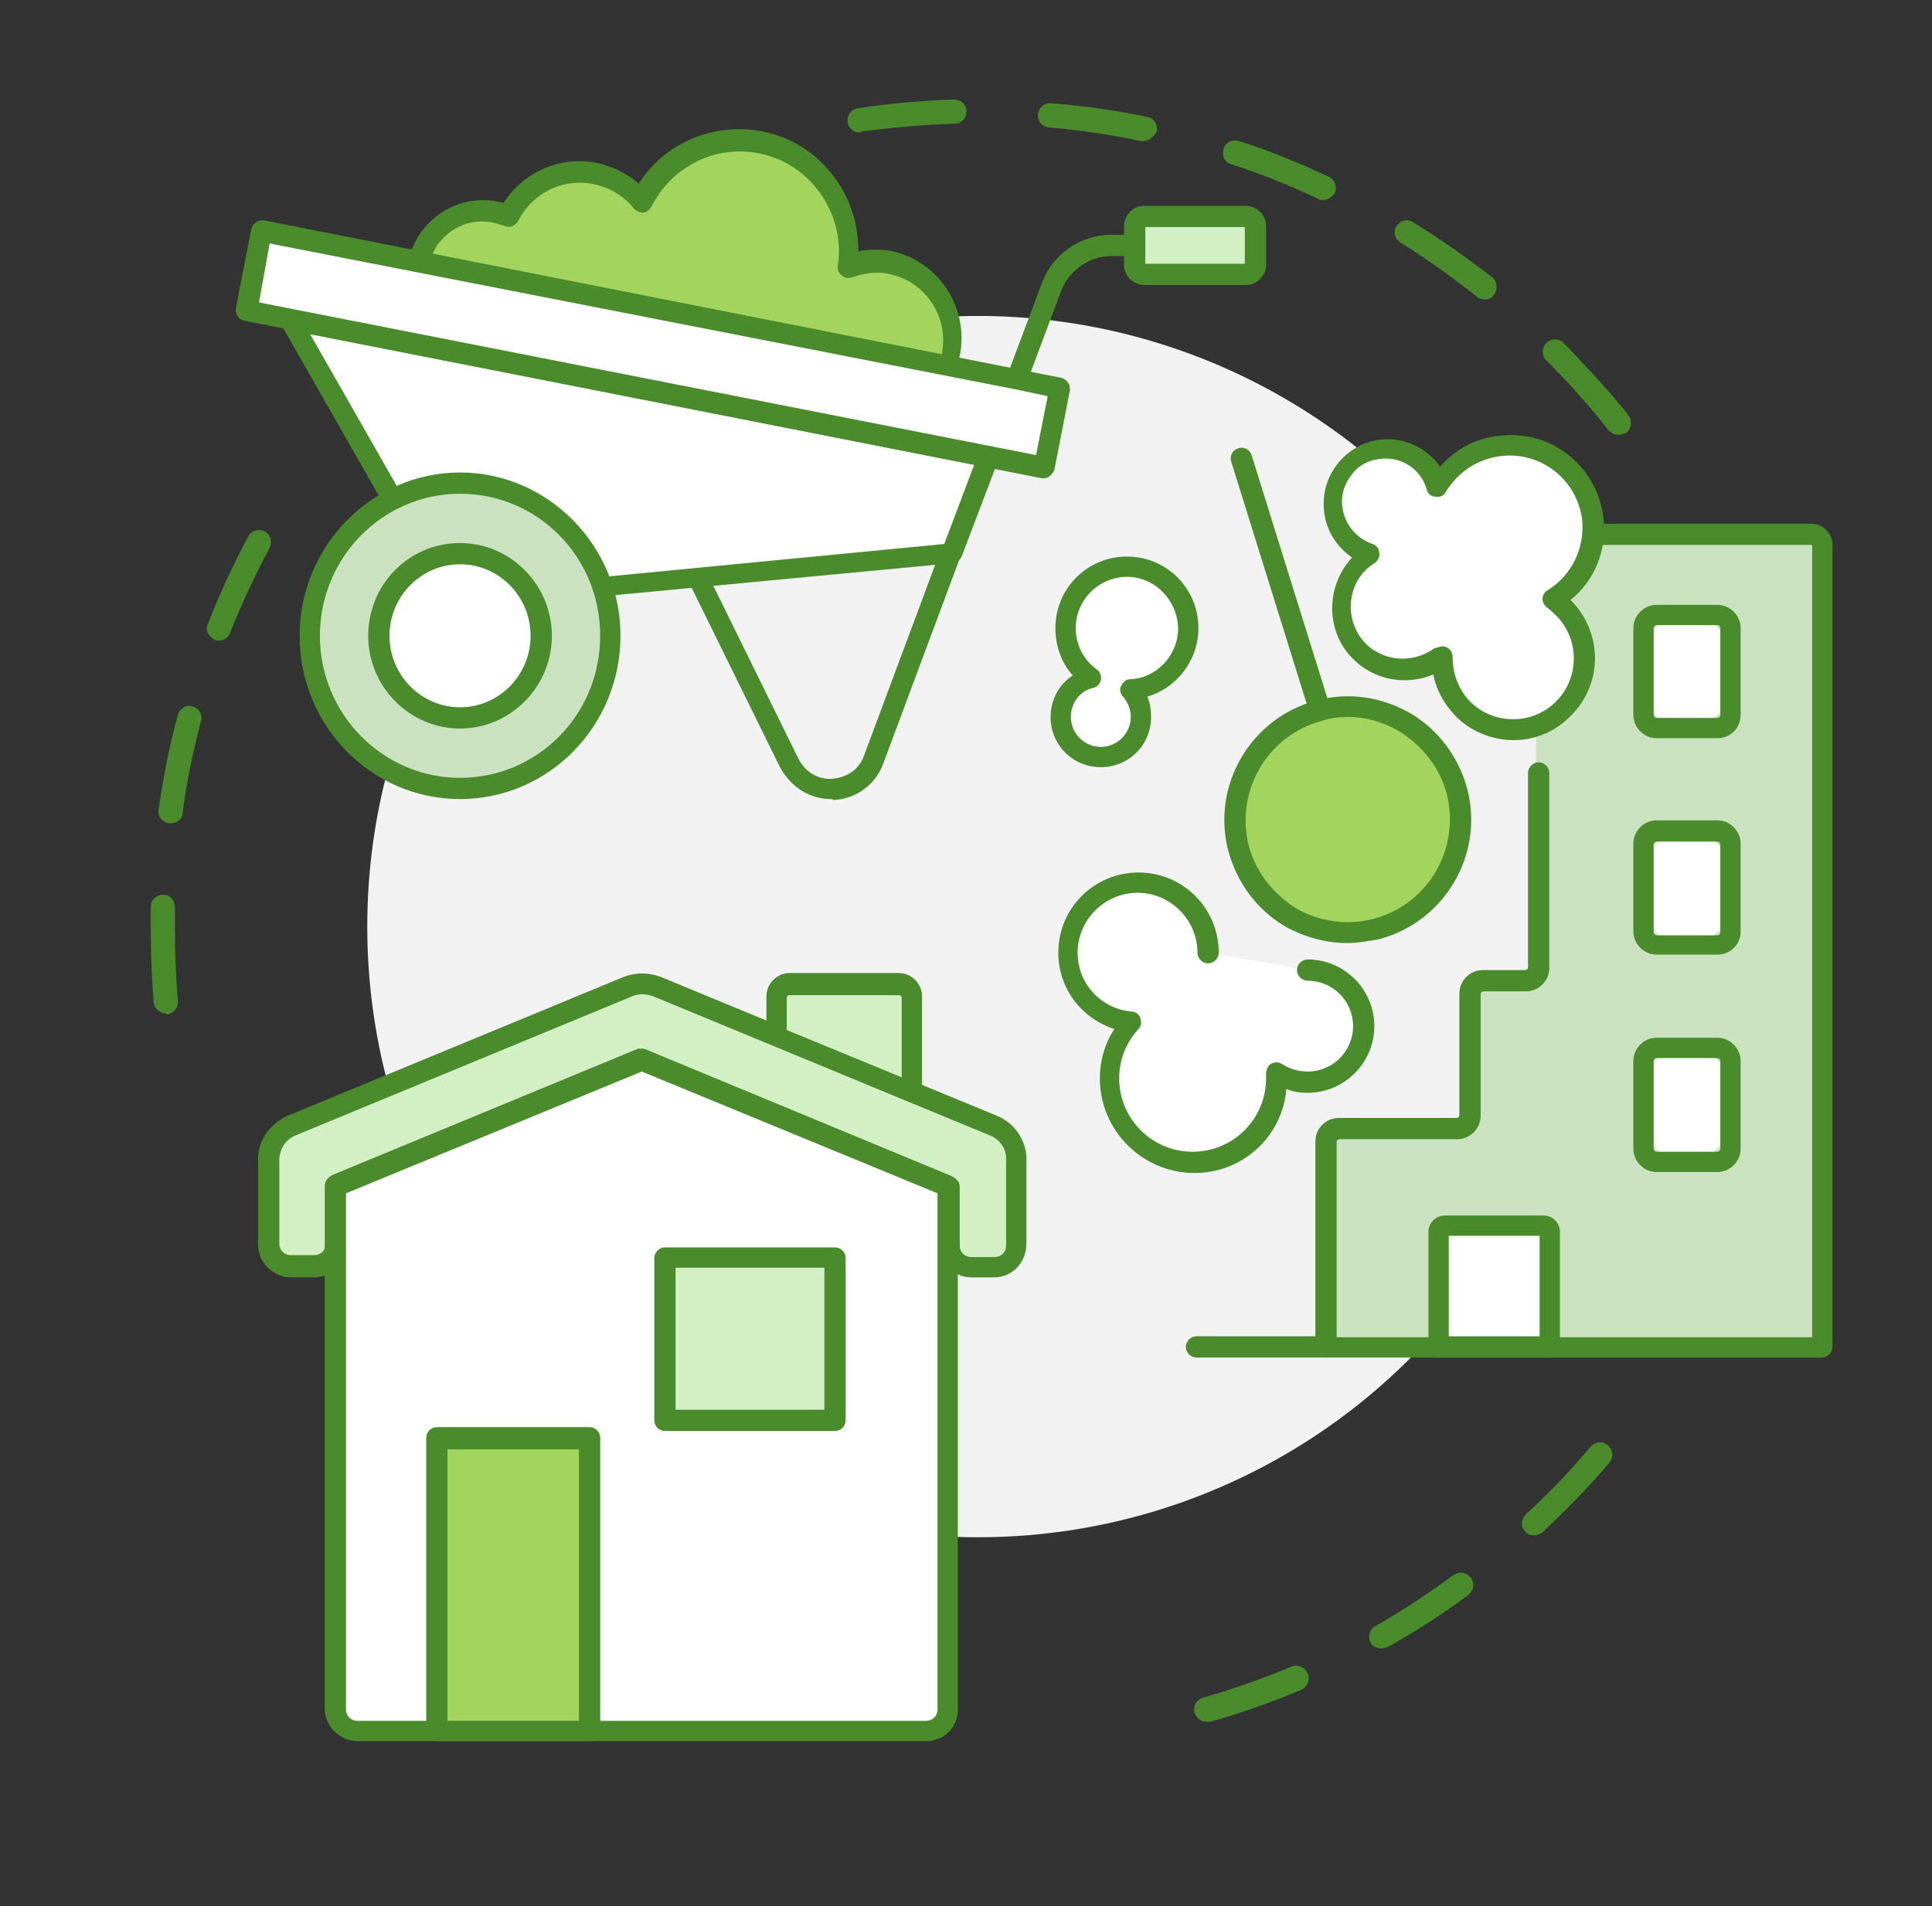 <svg xmlns="http://www.w3.org/2000/svg" xmlns:xlink="http://www.w3.org/1999/xlink" id="Layer_1" x="0px" y="0px" viewBox="0 0 199.9 197.3" xml:space="preserve"><rect x="0" y="0" width="199.9" height="197.3" fill="#333333" stroke="none"/><g>	<path fill="#4A8B2C" d="M17.2,104.9c-0.6,0-1.2-0.5-1.3-1.1c-0.2-2.5-0.3-5.1-0.3-7.6c0-0.8,0-1.6,0-2.4c0-0.7,0.6-1.2,1.3-1.2  c0.7,0,1.2,0.6,1.2,1.3c0,0.8,0,1.5,0,2.3c0,2.5,0.1,4.9,0.3,7.4c0.1,0.7-0.5,1.3-1.1,1.4C17.2,104.9,17.2,104.9,17.2,104.9z   M17.7,85.2c-0.1,0-0.1,0-0.2,0c-0.7-0.1-1.2-0.7-1.1-1.4c0.5-3.3,1.1-6.6,2-9.8c0.2-0.7,0.9-1.1,1.5-0.9c0.7,0.2,1.1,0.9,0.9,1.5  c-0.8,3.1-1.5,6.3-1.9,9.5C18.9,84.8,18.3,85.2,17.7,85.2z M22.7,66.3c-0.2,0-0.3,0-0.5-0.1c-0.6-0.3-1-1-0.7-1.6  c1.2-3.1,2.6-6.1,4.2-9.1c0.3-0.6,1.1-0.8,1.7-0.5c0.6,0.3,0.8,1.1,0.5,1.7c-1.5,2.8-2.9,5.8-4.1,8.8  C23.7,65.9,23.2,66.3,22.7,66.3z"></path></g><g>	<path fill="#4A8B2C" d="M124.8,178.2c-0.5,0-1-0.4-1.2-0.9c-0.2-0.7,0.2-1.4,0.9-1.6c3.1-0.9,6.2-2,9.1-3.2c0.6-0.3,1.4,0,1.7,0.7  c0.3,0.6,0,1.4-0.7,1.7c-3.1,1.3-6.2,2.4-9.4,3.3C125,178.2,124.9,178.2,124.8,178.2z M142.9,170.6c-0.4,0-0.9-0.2-1.1-0.6  c-0.3-0.6-0.1-1.4,0.5-1.7c2.8-1.6,5.5-3.4,8.1-5.3c0.6-0.4,1.3-0.3,1.8,0.3c0.4,0.6,0.3,1.3-0.3,1.8c-2.7,2-5.5,3.8-8.4,5.4  C143.3,170.5,143.1,170.6,142.9,170.6z M158.7,158.9c-0.3,0-0.7-0.1-0.9-0.4c-0.5-0.5-0.4-1.3,0.1-1.8c2.4-2.2,4.6-4.5,6.7-7  c0.5-0.5,1.2-0.6,1.8-0.1c0.5,0.5,0.6,1.2,0.1,1.8c-2.1,2.5-4.5,4.9-6.9,7.2C159.3,158.8,159,158.9,158.7,158.9z"></path></g><g>	<path fill="#4A8B2C" d="M167.4,45c-0.4,0-0.7-0.2-1-0.5c-0.2-0.3-0.5-0.6-0.7-0.9c-1.8-2.2-3.7-4.3-5.7-6.3c-0.5-0.5-0.5-1.3,0-1.8  c0.5-0.5,1.3-0.5,1.8,0c2,2.1,4,4.2,5.9,6.5c0.3,0.3,0.5,0.6,0.8,1c0.4,0.5,0.3,1.3-0.2,1.8C168,44.9,167.7,45,167.4,45z M153.6,31  c-0.3,0-0.6-0.1-0.8-0.3c-2.5-2-5.2-3.9-7.9-5.6c-0.6-0.4-0.8-1.1-0.4-1.7c0.4-0.6,1.1-0.8,1.7-0.4c2.8,1.7,5.6,3.7,8.2,5.7  c0.5,0.4,0.6,1.2,0.2,1.8C154.3,30.9,154,31,153.6,31z M136.9,20.7c-0.2,0-0.4,0-0.5-0.1c-2.9-1.4-5.9-2.6-9-3.6  c-0.7-0.2-1-0.9-0.8-1.6c0.2-0.7,0.9-1,1.6-0.8c3.2,1,6.3,2.3,9.3,3.7c0.6,0.3,0.9,1,0.6,1.7C137.8,20.4,137.4,20.7,136.9,20.7z   M118.3,14.6c-0.1,0-0.2,0-0.3,0c-2.7-0.6-5.5-1-8.2-1.3c-0.4,0-0.9-0.1-1.3-0.1c-0.7-0.1-1.2-0.7-1.1-1.4c0.1-0.7,0.7-1.2,1.4-1.1  c0.5,0,0.9,0.1,1.4,0.1c2.8,0.3,5.7,0.7,8.5,1.3c0.7,0.1,1.1,0.8,1,1.5C119.4,14.2,118.8,14.6,118.3,14.6z M88.9,13.7  c-0.6,0-1.2-0.5-1.2-1.1c-0.1-0.7,0.4-1.3,1.1-1.4c3.3-0.5,6.6-0.8,9.9-0.9c0.7,0,1.3,0.5,1.3,1.2c0,0.7-0.5,1.3-1.2,1.3  c-3.2,0.1-6.5,0.4-9.6,0.8C89,13.7,89,13.7,88.9,13.7z"></path></g><circle fill="#F2F2F2" cx="101.2" cy="95.9" r="63.2"></circle><g>	<g>		<g>			<path fill="#CBE2C0" d="M159.2,55.3h28.1c0.6,0,1.1,0.5,1.1,1.1v83h-51.3v-21.3c0-0.7,0.6-1.3,1.3-1.3h12.2    c0.7,0,1.3-0.6,1.3-1.3v-12.6c0-0.7,0.6-1.3,1.3-1.3h4.4c0.7,0,1.3-0.6,1.3-1.3V80L159.2,55.3z"></path>			<path fill="#4A8B2C" d="M188.5,140.5h-51.3c-0.6,0-1.1-0.5-1.1-1.1v-21.3c0-1.3,1.1-2.4,2.4-2.4h12.2c0.1,0,0.3-0.1,0.3-0.3    v-12.6c0-1.3,1.1-2.4,2.4-2.4h4.4c0.1,0,0.3-0.1,0.3-0.3V80c0-0.6,0.5-1.1,1.1-1.1s1.1,0.5,1.1,1.1v20.2c0,1.3-1.1,2.4-2.4,2.4    h-4.4c-0.1,0-0.3,0.1-0.3,0.3v12.6c0,1.3-1.1,2.4-2.4,2.4h-12.2c-0.1,0-0.3,0.1-0.3,0.3v20.2h49.2V56.5c0,0,0-0.1-0.1-0.1h-28.1    c-0.6,0-1.1-0.5-1.1-1.1c0-0.6,0.5-1.1,1.1-1.1h28.1c1.2,0,2.2,1,2.2,2.2v83C189.6,140,189.1,140.5,188.5,140.5z"></path>		</g>		<g>			<path fill="#FFFFFF" d="M160.4,139.4h-11.5v-10.2c0-1.3,1-2.3,2.3-2.3h6.9c1.3,0,2.3,1,2.3,2.3V139.4z"></path>			<path fill="#4A8B2C" d="M160.4,140.5h-11.5c-0.6,0-1.1-0.5-1.1-1.1v-11.9c0-1,0.8-1.7,1.7-1.7h10.2c1,0,1.7,0.8,1.7,1.7v11.9    C161.5,140,161,140.5,160.4,140.5z M149.9,138.3h9.4v-10.4h-9.4V138.3z"></path>		</g>		<g>			<path fill="#FFFFFF" d="M174.5,75.4L174.5,75.4c-2.5,0-4.5-2-4.5-4.5v-2.8c0-2.5,2-4.5,4.5-4.5l0,0c2.5,0,4.5,2,4.5,4.5v2.8    C179,73.3,177,75.4,174.5,75.4z"></path>			<path fill="#4A8B2C" d="M177.7,76.4h-6.3c-1.3,0-2.4-1.1-2.4-2.4V65c0-1.3,1.1-2.4,2.4-2.4h6.3c1.3,0,2.4,1.1,2.4,2.4V74    C180.1,75.4,179,76.4,177.7,76.4z M171.4,64.7c-0.1,0-0.3,0.1-0.3,0.3V74c0,0.1,0.1,0.3,0.3,0.3h6.3c0.1,0,0.3-0.1,0.3-0.3V65    c0-0.1-0.1-0.3-0.3-0.3H171.4z"></path>		</g>		<g>			<path fill="#FFFFFF" d="M174.5,97.8L174.5,97.8c-2.5,0-4.5-2-4.5-4.5v-2.8c0-2.5,2-4.5,4.5-4.5l0,0c2.5,0,4.5,2,4.5,4.5v2.8    C179,95.8,177,97.8,174.5,97.8z"></path>			<path fill="#4A8B2C" d="M177.7,98.8h-6.3c-1.3,0-2.4-1.1-2.4-2.4v-9.1c0-1.3,1.1-2.4,2.4-2.4h6.3c1.3,0,2.4,1.1,2.4,2.4v9.1    C180.1,97.8,179,98.8,177.7,98.8z M171.4,87.1c-0.1,0-0.3,0.1-0.3,0.3v9.1c0,0.1,0.1,0.3,0.3,0.3h6.3c0.1,0,0.3-0.1,0.3-0.3v-9.1    c0-0.1-0.1-0.3-0.3-0.3H171.4z"></path>		</g>		<g>			<path fill="#FFFFFF" d="M174.5,120.2L174.5,120.2c-2.5,0-4.5-2-4.5-4.5v-2.8c0-2.5,2-4.5,4.5-4.5l0,0c2.5,0,4.5,2,4.5,4.5v2.8    C179,118.2,177,120.2,174.5,120.2z"></path>			<path fill="#4A8B2C" d="M177.7,121.3h-6.3c-1.3,0-2.4-1.1-2.4-2.4v-9.1c0-1.3,1.1-2.4,2.4-2.4h6.3c1.3,0,2.4,1.1,2.4,2.4v9.1    C180.1,120.2,179,121.3,177.7,121.3z M171.4,109.5c-0.1,0-0.3,0.1-0.3,0.3v9.1c0,0.1,0.1,0.3,0.3,0.3h6.3c0.1,0,0.3-0.1,0.3-0.3    v-9.1c0-0.1-0.1-0.3-0.3-0.3H171.4z"></path>		</g>		<g>			<path fill="#4A8B2C" d="M137.2,140.5h-13.4c-0.6,0-1.1-0.5-1.1-1.1c0-0.6,0.5-1.1,1.1-1.1h13.4c0.6,0,1.1,0.5,1.1,1.1    C138.2,140,137.7,140.5,137.2,140.5z"></path>		</g>	</g>	<g>		<path fill="#FFFFFF" d="M164.8,53.8c-0.5-4.7-4.8-8.1-9.5-7.6c-2.8,0.3-5.1,2-6.5,4.3c-0.8-2.5-3.2-4.2-5.9-3.9   c-3,0.4-5.2,3.1-4.9,6.2c0.3,2.2,1.8,4,3.8,4.7c-0.3,0.2-0.7,0.5-1,0.8c-2.6,2.4-2.7,6.5-0.2,9.1c2.3,2.4,6,2.7,8.6,0.7   c-0.1,1.9,0.6,3.8,2,5.3c2.8,2.9,7.4,3.1,10.4,0.3c2.9-2.8,3.1-7.4,0.3-10.4c-0.4-0.4-0.8-0.7-1.2-1   C163.5,60.5,165.2,57.3,164.8,53.8z"></path>		<path fill="#4A8B2C" d="M156.6,76.6c-2.2,0-4.5-0.9-6.1-2.6c-1.1-1.2-1.9-2.6-2.2-4.2c-2.8,1.2-6.2,0.6-8.4-1.7   c-2.8-2.9-2.7-7.5,0-10.4c-1.6-1.1-2.7-2.8-2.9-4.8c-0.2-1.8,0.3-3.5,1.4-4.9c1.1-1.4,2.7-2.3,4.4-2.5c2.5-0.3,4.9,0.9,6.2,2.8   c1.6-1.8,3.7-3,6.2-3.2c2.6-0.3,5.1,0.4,7.1,2c2,1.6,3.3,3.9,3.6,6.5c0.4,3.3-0.9,6.5-3.4,8.5c0.1,0.1,0.1,0.1,0.2,0.2   c3.2,3.4,3.1,8.7-0.3,11.9C160.7,75.9,158.6,76.6,156.6,76.6z M149.2,66.9c0.2,0,0.3,0,0.5,0.1c0.4,0.2,0.6,0.6,0.6,1   c0,1.7,0.6,3.3,1.7,4.5c2.4,2.5,6.4,2.6,8.9,0.2c2.5-2.4,2.6-6.4,0.2-8.9c-0.3-0.3-0.6-0.6-1-0.9c-0.3-0.2-0.5-0.6-0.5-0.9   c0-0.4,0.2-0.7,0.5-0.9c2.5-1.5,3.9-4.4,3.6-7.3l0,0c-0.5-4.1-4.2-7.1-8.4-6.6c-2.4,0.3-4.4,1.6-5.7,3.7c-0.2,0.4-0.6,0.6-1.1,0.5   c-0.4,0-0.8-0.3-0.9-0.8c-0.6-2.1-2.7-3.4-4.8-3.1c-1.2,0.1-2.3,0.7-3,1.7c-0.7,0.9-1.1,2.1-0.9,3.3c0.2,1.7,1.4,3.2,3.1,3.8   c0.4,0.1,0.7,0.5,0.7,0.9c0.1,0.4-0.1,0.8-0.5,1.1c-0.3,0.2-0.6,0.4-0.8,0.6c-2.1,2-2.2,5.4-0.2,7.6c1.9,2,5,2.2,7.2,0.6   C148.8,67,149,66.9,149.2,66.9z"></path>	</g>	<g>		<path fill="#FFFFFF" d="M125.1,98.6c0-4-3.2-7.2-7.2-7.2c-4,0-7.2,3.2-7.2,7.2c0,3.8,2.9,6.9,6.6,7.2c-1.4,1.5-2.3,3.6-2.3,5.8   c0,4.8,3.9,8.7,8.7,8.7c4.8,0,8.7-3.9,8.7-8.7c0-0.2,0-0.3,0-0.5c0.9,0.6,2.1,1,3.3,1c3.2,0,5.8-2.6,5.8-5.8   c0-3.2-2.6-5.8-5.8-5.8L125.1,98.6z"></path>		<path fill="#4A8B2C" d="M123.6,121.4c-5.4,0-9.8-4.4-9.8-9.8c0-1.8,0.5-3.6,1.5-5.1c-3.4-1.1-5.8-4.2-5.8-7.9   c0-4.6,3.7-8.3,8.3-8.3c4.6,0,8.3,3.7,8.3,8.3c0,0.6-0.5,1.1-1.1,1.1s-1.1-0.5-1.1-1.1c0-3.4-2.8-6.2-6.2-6.2   c-3.4,0-6.2,2.8-6.2,6.2c0,3.2,2.4,5.8,5.6,6.1c0.4,0,0.8,0.3,0.9,0.7c0.1,0.4,0.1,0.8-0.2,1.1c-1.3,1.4-2,3.2-2,5.1   c0,4.2,3.4,7.6,7.6,7.6c4.2,0,7.6-3.4,7.6-7.6c0-0.1,0-0.2,0-0.3l0-0.2c0-0.4,0.2-0.8,0.5-1c0.4-0.2,0.8-0.2,1.1,0   c0.8,0.5,1.7,0.8,2.7,0.8c2.6,0,4.7-2.1,4.7-4.7s-2.1-4.7-4.7-4.7c-0.6,0-1.1-0.5-1.1-1.1s0.5-1.1,1.1-1.1c3.8,0,6.9,3.1,6.9,6.9   c0,3.8-3.1,6.9-6.9,6.9c-0.8,0-1.5-0.1-2.2-0.4C132.7,117.6,128.6,121.4,123.6,121.4z"></path>	</g>	<g>		<path fill="#FFFFFF" d="M122.9,65c0-3.5-2.8-6.4-6.4-6.4c-3.5,0-6.4,2.8-6.4,6.4c0,2.1,1.1,4,2.7,5.2c-1.8,0.5-3.1,2.1-3.1,4   c0,2.3,1.9,4.2,4.2,4.2c2.3,0,4.2-1.9,4.2-4.2c0-1.1-0.4-2.1-1.1-2.9C120.2,71.1,122.9,68.4,122.9,65z"></path>		<path fill="#4A8B2C" d="M113.9,79.4c-2.9,0-5.2-2.3-5.2-5.2c0-1.8,0.9-3.4,2.3-4.3c-1.2-1.3-1.8-3.1-1.8-4.9   c0-4.1,3.3-7.4,7.4-7.4c4.1,0,7.4,3.3,7.4,7.4c0,3.3-2.2,6.2-5.3,7.1c0.3,0.6,0.4,1.4,0.4,2.1C119.1,77.1,116.8,79.4,113.9,79.4z    M116.6,59.7c-2.9,0-5.3,2.4-5.3,5.3c0,1.7,0.8,3.3,2.2,4.3c0.3,0.2,0.5,0.7,0.4,1.1c-0.1,0.4-0.4,0.7-0.8,0.8   c-1.4,0.3-2.3,1.6-2.3,3c0,1.7,1.4,3.1,3.1,3.1c1.7,0,3.1-1.4,3.1-3.1c0-0.8-0.3-1.5-0.8-2.1c-0.3-0.3-0.4-0.8-0.2-1.1   c0.2-0.4,0.5-0.7,0.9-0.7c2.8-0.1,5-2.5,5-5.3C121.8,62.1,119.5,59.7,116.6,59.7z"></path>	</g>	<g>		<g>			<path fill="#4A8B2C" d="M136.5,74.6c-0.5,0-0.9-0.3-1-0.8l-8.1-26c-0.2-0.6,0.1-1.2,0.7-1.4c0.6-0.2,1.2,0.1,1.4,0.7l8.1,26    c0.2,0.6-0.1,1.2-0.7,1.4C136.7,74.6,136.6,74.6,136.5,74.6z"></path>		</g>		<g>							<ellipse transform="matrix(0.993 -0.118 0.118 0.993 -9.04 17.058)" fill="#A2D45E" cx="139.4" cy="84.8" rx="11.7" ry="11.7"></ellipse>			<path fill="#4A8B2C" d="M139.4,97.6c-2.2,0-4.4-0.6-6.4-1.7c-2.9-1.7-5-4.5-5.9-7.8c-1.8-6.8,2.3-13.8,9.1-15.6    c3.3-0.9,6.7-0.4,9.7,1.3c2.9,1.7,5,4.5,5.9,7.8c1.8,6.8-2.3,13.8-9.1,15.6C141.6,97.4,140.5,97.6,139.4,97.6z M139.5,74.2    c-0.9,0-1.8,0.1-2.7,0.4c-5.7,1.5-9,7.3-7.6,12.9c0.7,2.7,2.5,5,4.9,6.5c2.4,1.4,5.3,1.8,8,1.1c5.7-1.5,9-7.3,7.6-12.9    c-0.7-2.7-2.5-5-4.9-6.5C143.1,74.7,141.3,74.2,139.5,74.2z"></path>		</g>	</g></g><g>	<g>		<polygon fill="#FFFFFF" points="102.2,47.3 98.5,57.3 98.3,57.3 72.4,59.8 62.3,60.8 40.6,51.7 30.1,33.1   "></polygon>		<path fill="#4A8B2C" d="M62.3,61.9c-0.1,0-0.3,0-0.4-0.1l-21.7-9.1c-0.2-0.1-0.4-0.3-0.5-0.5L29.1,33.6c-0.2-0.4-0.2-0.8,0.1-1.2   c0.2-0.3,0.7-0.5,1.1-0.4l72.2,14.2c0.3,0.1,0.6,0.3,0.7,0.5c0.2,0.3,0.2,0.6,0.1,0.9l-3.8,10c-0.2,0.4-0.6,0.7-1,0.7h-0.1   l-35.9,3.4C62.4,61.9,62.4,61.9,62.3,61.9z M41.4,50.9l21.1,8.8l35.2-3.4l3.1-8.2L32.1,34.6L41.4,50.9z"></path>	</g>	<g>		<ellipse fill="#CBE2C0" cx="47.6" cy="65.8" rx="15.6" ry="15.8"></ellipse>		<path fill="#4A8B2C" d="M47.6,82.7c-9.2,0-16.6-7.6-16.6-16.9c0-9.3,7.5-16.9,16.6-16.9s16.6,7.6,16.6,16.9   C64.2,75.1,56.8,82.7,47.6,82.7z M47.6,51.1c-8,0-14.5,6.6-14.5,14.7s6.5,14.7,14.5,14.7S62.1,74,62.1,65.8S55.6,51.1,47.6,51.1z"></path>	</g>	<g>		<path fill="#FFFFFF" d="M47.6,74.4c-4.6,0-8.4-3.8-8.4-8.5c0-4.7,3.8-8.5,8.4-8.5s8.4,3.8,8.4,8.5C56,70.5,52.2,74.4,47.6,74.4z"></path>		<path fill="#4A8B2C" d="M47.6,75.4c-5.2,0-9.5-4.3-9.5-9.6c0-5.3,4.2-9.6,9.5-9.6c5.2,0,9.5,4.3,9.5,9.6   C57.1,71.1,52.8,75.4,47.6,75.4z M47.6,58.4c-4,0-7.3,3.3-7.3,7.4c0,4.1,3.3,7.4,7.3,7.4c4,0,7.3-3.3,7.3-7.4   C54.9,61.7,51.6,58.4,47.6,58.4z"></path>	</g>	<g>		<path fill="#4A8B2C" d="M105.2,40.4c-0.1,0-0.3,0-0.4-0.1c-0.6-0.2-0.8-0.8-0.6-1.4l3.6-9.6c1.1-3,4-5,7.2-5h2.4   c0.6,0,1.1,0.5,1.1,1.1s-0.5,1.1-1.1,1.1H115c-2.3,0-4.4,1.5-5.2,3.6l-3.6,9.6C106,40.2,105.6,40.4,105.2,40.4z"></path>	</g>	<g>		<path fill="#4A8B2C" d="M86,82.7c-2.3,0-4.2-1.3-5.3-3.3l-9.4-19.1c-0.3-0.5,0-1.2,0.5-1.4c0.5-0.3,1.2,0,1.4,0.5l9.4,19.1   c0.8,1.6,2.3,2.2,3.5,2.1c1.2-0.1,2.7-0.7,3.3-2.4l7.9-21.2c0.2-0.6,0.8-0.8,1.4-0.6c0.6,0.2,0.8,0.8,0.6,1.4l-7.9,21.2   c-0.8,2.2-2.8,3.7-5.2,3.8C86.2,82.7,86.1,82.7,86,82.7z"></path>	</g>	<g>		<path fill="#D2F0C3" d="M126.9,28.4h-6.5c-1.7,0-3-1.3-3-3v0c0-1.7,1.3-3,3-3h6.5c1.7,0,3,1.3,3,3v0   C129.9,27.1,128.5,28.4,126.9,28.4z"></path>		<path fill="#4A8B2C" d="M128.9,29.5h-10.5c-1.1,0-2.1-0.9-2.1-2.1v-4c0-1.1,0.9-2.1,2.1-2.1h10.5c1.1,0,2.1,0.9,2.1,2.1v4   C131,28.6,130,29.5,128.9,29.5z M118.5,27.3h10.3v-3.8h-10.3V27.3z"></path>	</g>	<g>		<path fill="#A2D45E" d="M43.6,27.2c0.8-3.4,4.1-5.7,7.6-5.1c0.6,0.1,1.2,0.3,1.7,0.5c1.6-3.1,5-5.1,8.6-4.5c2.1,0.3,3.9,1.4,5.1,3   c2.1-4.3,6.8-7,11.8-6.2c6.1,0.9,10.4,6.7,9.5,12.9c1.2-0.5,2.6-0.7,4.1-0.5c4.3,0.7,7.3,4.8,6.7,9.2c-0.1,0.5-0.2,1-0.4,1.5   L43.6,27.2z"></path>		<path fill="#4A8B2C" d="M98.3,39.1c-0.1,0-0.2,0-0.4-0.1c-0.6-0.2-0.9-0.8-0.7-1.4c0.2-0.5,0.3-0.9,0.3-1.3c0.6-3.8-2-7.4-5.8-8   c-1.2-0.2-2.4,0-3.5,0.4c-0.4,0.1-0.8,0.1-1.1-0.2c-0.3-0.2-0.5-0.6-0.4-1c0.8-5.6-3.1-10.9-8.6-11.7c-4.4-0.7-8.7,1.6-10.7,5.6   c-0.2,0.3-0.5,0.6-0.8,0.6c-0.4,0-0.7-0.1-1-0.4c-1.1-1.4-2.7-2.3-4.5-2.6c-3.1-0.5-6.1,1.1-7.5,3.9c-0.3,0.5-0.9,0.7-1.4,0.5   c-0.5-0.2-0.9-0.3-1.4-0.4c-2.9-0.5-5.7,1.4-6.4,4.3c-0.1,0.6-0.7,0.9-1.3,0.8c-0.6-0.1-0.9-0.7-0.8-1.3c1-4,4.8-6.6,8.8-6   c0.3,0.1,0.7,0.1,1,0.2c2-3.1,5.6-4.8,9.3-4.2c1.8,0.3,3.4,1.1,4.7,2.2c2.6-4.1,7.4-6.2,12.2-5.5c6.2,0.9,10.6,6.4,10.5,12.5   c1-0.2,2-0.2,3-0.1c4.9,0.8,8.3,5.4,7.6,10.4c-0.1,0.5-0.2,1.1-0.4,1.7C99.1,38.8,98.7,39.1,98.3,39.1z"></path>	</g>	<g>		<polygon fill="#FFFFFF" points="109.6,40.2 108,48.4 102.2,47.3 30,33.1 25.5,32.2 27.1,24 105.2,39.3   "></polygon>		<path fill="#4A8B2C" d="M108,49.5c-0.1,0-0.1,0-0.2,0L25.3,33.2c-0.6-0.1-1-0.7-0.9-1.3l1.6-8.2c0.1-0.3,0.2-0.5,0.5-0.7   c0.2-0.2,0.5-0.2,0.8-0.2l82.5,16.3c0.3,0.1,0.5,0.2,0.7,0.5c0.2,0.2,0.2,0.5,0.2,0.8l-1.6,8.2C108.9,49.1,108.5,49.5,108,49.5z    M26.8,31.3l80.4,15.8l1.2-6.1l-3.3-0.7L27.9,25.2L26.8,31.3z"></path>	</g></g><g>	<g>		<path fill="#D2F0C3" d="M105.1,119.9c0-1.4-0.9-2.8-2.3-3.4l-34.6-14.3c-1.1-0.5-2.4-0.5-3.5,0l-34.6,14.3   c-1.4,0.6-2.3,1.9-2.3,3.4h0v8.9c0,1.3,1,2.3,2.3,2.3h2.4c1.3,0,2.3-1,2.3-2.3v-6.1l31.7-13.1l31.7,13.1v6.1c0,1.3,1,2.3,2.3,2.3   h2.4c1.3,0,2.3-1,2.3-2.3L105.1,119.9L105.1,119.9z"></path>		<path fill="#4A8B2C" d="M102.9,132.2h-2.4c-1.8,0-3.4-1.5-3.4-3.4v-5.4l-30.6-12.6l-30.6,12.6v5.4c0,1.8-1.5,3.4-3.4,3.4h-2.4   c-1.8,0-3.4-1.5-3.4-3.4v-8.9c0-0.1,0-0.1,0-0.2c0.1-1.8,1.3-3.4,3-4.2l34.6-14.3c1.4-0.6,2.9-0.6,4.3,0l34.6,14.3   c1.7,0.7,2.9,2.4,3,4.2c0,0,0,0.1,0,0.1v8.9C106.2,130.7,104.7,132.2,102.9,132.2z M66.5,108.6c0.1,0,0.3,0,0.4,0.1l31.7,13.1   c0.4,0.2,0.7,0.6,0.7,1v6.1c0,0.7,0.5,1.2,1.2,1.2h2.4c0.7,0,1.2-0.5,1.2-1.2V120c0,0,0,0,0-0.1c0-1.1-0.7-2-1.7-2.4l-34.6-14.3   c-0.9-0.4-1.8-0.4-2.6,0l-34.6,14.3c-1,0.4-1.6,1.3-1.7,2.4c0,0,0,0.1,0,0.1v8.7c0,0.7,0.5,1.2,1.2,1.2h2.4c0.7,0,1.2-0.5,1.2-1.2   v-6.1c0-0.4,0.3-0.8,0.7-1l31.7-13.1C66.2,108.6,66.3,108.6,66.5,108.6z"></path>	</g>	<g>		<path fill="#FFFFFF" d="M98.1,122.7v54.1c0,1.3-1,2.3-2.3,2.3H37c-1.3,0-2.3-1-2.3-2.3v-54.1l31.7-13.1L98.1,122.7z"></path>		<path fill="#4A8B2C" d="M95.8,180.2H37c-1.8,0-3.4-1.5-3.4-3.4v-54.1c0-0.4,0.3-0.8,0.7-1l31.7-13.1c0.3-0.1,0.6-0.1,0.8,0   l31.6,13.1c0.4,0.2,0.7,0.6,0.7,1v54.1C99.2,178.7,97.7,180.2,95.8,180.2z M35.8,123.5v53.4c0,0.7,0.5,1.2,1.2,1.2h58.8   c0.7,0,1.2-0.5,1.2-1.2v-53.4l-30.6-12.6L35.8,123.5z"></path>	</g>	<g>		<path fill="#D2F0C3" d="M93,101.8H81.7c-0.8,0-1.4,0.6-1.4,1.4v4.1l14,5.8v-9.9C94.4,102.4,93.8,101.8,93,101.8z"></path>		<path fill="#4A8B2C" d="M94.4,114.1c-0.1,0-0.3,0-0.4-0.1l-14-5.8c-0.4-0.2-0.7-0.6-0.7-1v-4.1c0-1.3,1.1-2.4,2.4-2.4H93   c1.3,0,2.4,1.1,2.4,2.4v9.9c0,0.4-0.2,0.7-0.5,0.9C94.8,114.1,94.6,114.1,94.4,114.1z M81.4,106.6l11.9,4.9v-8.2   c0-0.2-0.1-0.3-0.3-0.3H81.7c-0.2,0-0.3,0.1-0.3,0.3V106.6z"></path>	</g>	<g>		<rect x="45.2" y="148.9" fill="#A2D45E" width="15.8" height="30.3"></rect>		<path fill="#4A8B2C" d="M61,180.2H45.2c-0.6,0-1.1-0.5-1.1-1.1v-30.3c0-0.6,0.5-1.1,1.1-1.1H61c0.6,0,1.1,0.5,1.1,1.1v30.3   C62.1,179.7,61.6,180.2,61,180.2z M46.3,178.1h13.6v-28.1H46.3V178.1z"></path>	</g>	<g>		<rect x="68.8" y="130.2" fill="#D2F0C3" width="17.6" height="16.8"></rect>		<path fill="#4A8B2C" d="M86.4,148.1H68.8c-0.6,0-1.1-0.5-1.1-1.1v-16.8c0-0.6,0.5-1.1,1.1-1.1h17.6c0.6,0,1.1,0.5,1.1,1.1V147   C87.5,147.6,87,148.1,86.4,148.1z M69.9,145.9h15.4v-14.7H69.9V145.9z"></path>	</g></g></svg>